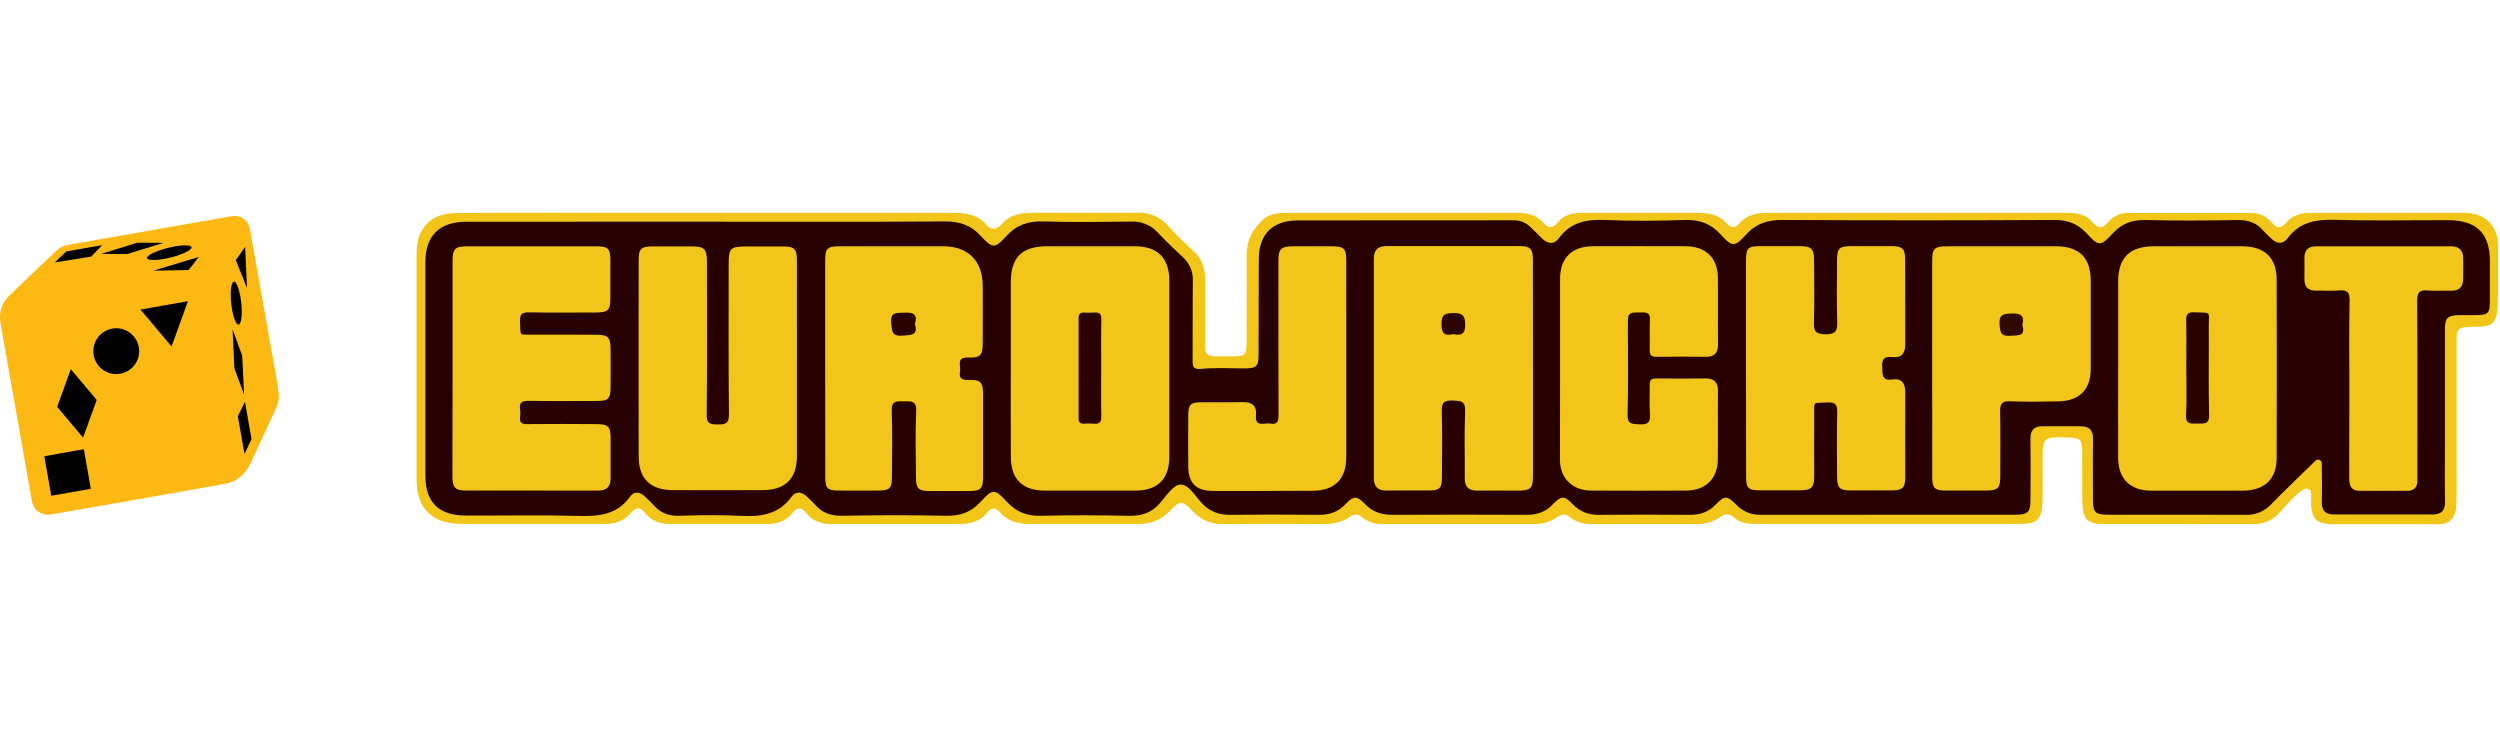 <svg width="170" height="50" viewBox="0 0 170 50" fill="none" xmlns="http://www.w3.org/2000/svg">
<g clip-path="url(#clip0_38_18539)">
<path d="M16.652 15.909C16.507 15.194 15.921 14.959 15.461 15.055L4.812 16.93C4.491 16.994 4.289 17.09 4.01 17.336C4.01 17.336 1.31 19.912 0.914 20.318C0.518 20.723 0.271 21.26 0.384 22.05L2.441 33.77C2.589 34.496 3.222 34.699 3.664 34.631C4.106 34.564 14.602 32.706 15.15 32.593C15.709 32.475 16.263 32.102 16.663 31.344L18.282 27.832C18.578 27.163 18.589 27.01 18.462 26.142L16.656 15.909H16.652Z" fill="black"/>
<path d="M18.88 26.19L17 15.588C16.848 14.846 16.234 14.6 15.757 14.699L4.649 16.646C4.314 16.712 4.106 16.811 3.813 17.067C3.813 17.067 0.992 19.736 0.581 20.156C0.17 20.577 -0.089 21.134 0.029 21.952L2.174 34.094C2.33 34.85 2.986 35.058 3.449 34.987C3.912 34.916 14.854 32.993 15.426 32.875C16.012 32.757 16.588 32.365 17.004 31.581L18.691 27.943C18.998 27.248 19.012 27.087 18.88 26.19ZM12.917 16.981C12.606 17.232 11.732 17.529 10.952 17.638C10.177 17.747 9.794 17.638 10.106 17.383C10.413 17.133 11.297 16.84 12.072 16.726C12.847 16.613 13.229 16.726 12.917 16.981ZM11.127 16.514L8.656 17.274L6.879 17.265L9.336 16.504L11.132 16.514H11.127ZM4.508 17.1L6.95 16.67L6.204 17.449L3.728 17.846L4.508 17.1ZM3.487 33.711L3.01 31.023L5.703 30.546L6.175 33.239L3.487 33.711ZM5.646 29.757L3.889 27.664L4.815 25.103L6.577 27.196L5.646 29.762V29.757ZM8.174 25.415C7.328 25.561 6.52 24.999 6.369 24.149C6.223 23.303 6.785 22.495 7.635 22.344C8.481 22.193 9.289 22.76 9.44 23.61C9.591 24.456 9.024 25.264 8.174 25.415ZM11.665 23.558L9.553 21.049L12.78 20.482L11.665 23.563V23.558ZM12.823 18.361L10.418 18.408L13.517 17.477L12.823 18.366V18.361ZM16.669 16.788L16.796 19.594L16.036 17.69L16.669 16.788ZM15.818 19.221C15.974 18.98 16.21 19.41 16.348 20.175C16.485 20.941 16.466 21.758 16.31 22.004C16.154 22.245 15.918 21.82 15.78 21.049C15.643 20.279 15.662 19.462 15.818 19.221ZM15.809 22.372L16.47 24.186L16.598 26.832L15.936 25.037L15.814 22.372H15.809ZM16.626 30.867L16.173 28.302L16.659 27.324L17.103 29.856L16.626 30.872V30.867Z" fill="#FDB913"/>
<g clip-path="url(#clip1_38_18539)">
<path d="M87.431 14.473H103.163C103.876 14.473 104.503 14.613 104.976 15.176C105.291 15.55 105.603 15.517 105.901 15.155C106.356 14.6 106.863 14.473 107.659 14.473H115.355C116.165 14.473 116.883 14.572 117.437 15.209C117.71 15.524 118.001 15.517 118.268 15.209C118.82 14.56 119.564 14.46 120.357 14.476H140.548C141.258 14.454 141.896 14.606 142.372 15.181C142.682 15.558 142.998 15.523 143.297 15.162C143.487 14.921 143.736 14.732 144.021 14.612C144.306 14.492 144.617 14.446 144.926 14.478H152.736C153.427 14.428 154.037 14.588 154.492 15.144C154.808 15.533 155.133 15.555 155.458 15.154C155.908 14.587 156.538 14.463 157.22 14.473H167.394C168.034 14.473 168.671 14.536 169.208 15.045C169.767 15.575 169.869 16.196 169.869 16.845C169.869 17.437 169.882 19.657 169.843 20.984C169.718 21.965 169.495 22.199 168.521 22.215C166.99 22.241 167.043 22.199 167.044 23.773C167.044 27.037 167.044 30.302 167.044 33.566C167.044 33.848 167.044 34.128 167.027 34.409C166.969 35.195 166.63 35.644 165.815 35.644C164.77 35.644 160.133 35.653 158.548 35.644C157.491 35.644 157.151 35.178 157.151 34.157C157.151 33.46 157.232 33.351 156.871 33.226C156.538 33.112 155.362 34.461 155.047 34.821C154.829 35.085 154.553 35.296 154.239 35.438C153.925 35.581 153.582 35.651 153.236 35.643C149.824 35.63 146.412 35.643 143.001 35.636C141.944 35.636 141.626 35.259 141.604 34.209C141.579 33.02 141.604 31.831 141.589 30.642C141.578 29.904 141.444 29.782 140.698 29.757C138.895 29.698 138.897 29.698 138.895 31.431C138.895 32.361 138.914 33.291 138.885 34.22C138.853 35.222 138.524 35.623 137.522 35.623C131.404 35.629 125.284 35.629 119.165 35.623C118.69 35.634 118.229 35.47 117.873 35.163C117.764 35.052 117.616 34.986 117.459 34.98C117.302 34.973 117.149 35.026 117.031 35.128C116.54 35.476 115.947 35.657 115.342 35.642C112.988 35.634 110.632 35.642 108.277 35.642C107.719 35.642 107.179 35.529 106.73 35.141C106.449 34.898 106.156 34.973 105.884 35.165C105.427 35.485 104.879 35.652 104.318 35.643C100.906 35.639 97.495 35.639 94.083 35.643C93.554 35.643 93.026 35.525 92.6 35.15C92.353 34.933 92.072 34.946 91.808 35.133C91.261 35.522 90.637 35.644 89.987 35.64C87.719 35.63 85.452 35.622 83.186 35.64C82.787 35.652 82.391 35.576 82.025 35.419C81.659 35.262 81.334 35.027 81.072 34.732C80.411 34.022 80.239 34.019 79.589 34.715C78.973 35.374 78.235 35.64 77.357 35.632H70.143C69.332 35.632 68.568 35.503 68.007 34.843C67.719 34.503 67.43 34.485 67.143 34.843C66.595 35.522 65.841 35.662 65.019 35.636H56.796C56.022 35.671 55.322 35.518 54.814 34.873C54.527 34.506 54.228 34.457 53.918 34.852C53.417 35.491 52.729 35.677 51.945 35.631H45.689C44.95 35.66 44.31 35.453 43.839 34.852C43.54 34.475 43.252 34.463 42.94 34.845C42.429 35.465 41.742 35.669 40.958 35.623H31.378C29.388 35.623 28.331 34.585 28.329 32.625C28.329 27.521 28.329 22.398 28.329 17.311C28.329 16.558 28.433 15.834 29.028 15.219C29.719 14.51 30.59 14.486 31.46 14.482C35.574 14.457 39.688 14.473 43.802 14.473C50.732 14.473 57.662 14.473 64.592 14.473C65.529 14.473 66.432 14.505 67.102 15.31C67.39 15.655 67.797 15.616 68.078 15.281C68.698 14.54 69.522 14.463 70.403 14.469C72.713 14.48 75.028 14.469 77.332 14.469C78.223 14.438 78.928 14.762 79.514 15.441C80.041 16.02 80.598 16.573 81.183 17.097C81.431 17.327 81.627 17.606 81.757 17.915C81.888 18.225 81.95 18.558 81.94 18.893C81.94 20.361 81.94 21.829 81.94 23.297C81.94 24.134 82.039 24.231 82.89 24.23C84.984 24.23 84.763 24.423 84.773 22.398C84.781 20.711 84.786 19.031 84.773 17.347C84.763 16.37 85.152 15.607 85.87 14.953C86.335 14.539 86.872 14.473 87.431 14.473Z" fill="#F2C618"/>
<path d="M48.2 15.075C53.552 15.075 58.903 15.094 64.255 15.058C65.258 15.051 66.028 15.311 66.702 16.051C67.486 16.911 67.657 16.914 68.42 16.066C69.108 15.303 69.898 15.028 70.93 15.058C72.932 15.118 74.938 15.089 76.941 15.068C77.27 15.052 77.599 15.109 77.904 15.233C78.208 15.358 78.481 15.548 78.701 15.789C79.256 16.374 79.839 16.935 80.431 17.485C80.658 17.689 80.837 17.939 80.955 18.219C81.073 18.498 81.127 18.8 81.113 19.102C81.091 20.897 81.113 22.693 81.097 24.488C81.097 24.942 81.117 25.137 81.707 25.082C82.666 24.988 83.643 25.054 84.614 25.051C85.436 25.051 85.581 24.921 85.584 24.121C85.593 21.957 85.584 19.795 85.597 17.631C85.597 15.944 86.522 14.994 88.231 14.989C93.12 14.974 98.009 14.989 102.898 14.98C103.119 14.973 103.339 15.012 103.543 15.094C103.748 15.176 103.933 15.299 104.087 15.455C104.335 15.7 104.592 15.939 104.833 16.19C105.23 16.602 105.672 16.652 106.011 16.19C106.819 15.09 107.913 14.902 109.203 14.959C110.983 15.039 112.771 15.018 114.553 14.959C115.552 14.93 116.329 15.195 117.004 15.943C117.785 16.807 117.958 16.81 118.722 15.965C119.411 15.198 120.203 14.95 121.233 14.957C127.377 14.991 133.521 14.991 139.666 14.957C140.577 14.957 141.26 15.188 141.875 15.852C142.726 16.772 142.83 16.772 143.686 15.852C144.303 15.186 144.991 14.944 145.901 14.962C147.97 15.015 150.041 15.001 152.111 14.962C152.851 14.95 153.447 15.131 153.918 15.697C154.07 15.88 154.26 16.033 154.429 16.204C154.807 16.585 155.236 16.641 155.557 16.204C156.398 15.064 157.539 14.906 158.874 14.95C161.404 15.024 163.939 14.967 166.47 14.974C168.404 14.974 169.307 15.864 169.313 17.744C169.313 18.588 169.313 19.432 169.313 20.275C169.313 21.376 169.26 21.428 168.17 21.429C167.839 21.429 167.509 21.429 167.179 21.429C166.447 21.443 166.254 21.634 166.254 22.37C166.249 25.03 166.249 27.691 166.254 30.352C166.254 31.607 166.237 32.862 166.26 34.115C166.272 34.727 166.003 34.987 165.399 34.985C163.175 34.98 160.95 34.98 158.726 34.985C158.11 34.985 157.862 34.698 157.882 34.098C157.908 33.299 157.89 32.498 157.882 31.697C157.882 31.549 157.912 31.369 157.75 31.287C157.547 31.183 157.423 31.355 157.304 31.472C156.336 32.416 155.358 33.353 154.41 34.319C154.193 34.548 153.928 34.728 153.634 34.846C153.339 34.965 153.022 35.02 152.703 35.007C149.598 34.993 146.493 35.007 143.388 35C142.463 35 142.32 34.85 142.319 33.943C142.319 32.58 142.302 31.217 142.325 29.855C142.336 29.241 142.061 28.981 141.463 28.986C140.604 28.986 139.745 28.986 138.886 28.986C138.307 28.986 138.063 29.259 138.071 29.832C138.089 31.238 138.08 32.645 138.071 34.05C138.071 34.816 137.882 34.999 137.089 35C131.297 35 125.505 35.002 119.713 35.007C119.405 35.014 119.1 34.957 118.816 34.839C118.533 34.721 118.279 34.544 118.071 34.322C117.45 33.694 117.269 33.687 116.673 34.306C116.181 34.817 115.616 35.016 114.905 35.01C112.857 34.99 110.809 34.99 108.76 35.01C108.03 35.017 107.439 34.806 106.937 34.278C106.375 33.692 106.167 33.697 105.585 34.302C105.094 34.813 104.528 35.011 103.817 35.008C100.778 34.993 97.739 34.993 94.7 35.008C93.948 35.008 93.336 34.817 92.813 34.267C92.29 33.717 92.044 33.697 91.512 34.267C90.979 34.837 90.38 35.02 89.627 35.01C87.645 34.984 85.663 34.984 83.681 35.01C82.902 35.02 82.282 34.797 81.742 34.231C81.28 33.748 80.834 32.925 80.269 32.951C79.778 32.974 79.287 33.739 78.86 34.231C78.293 34.88 77.614 35.093 76.757 35.074C74.775 35.033 72.793 35.022 70.811 35.074C69.853 35.102 69.128 34.833 68.481 34.132C67.635 33.224 67.513 33.216 66.671 34.132C66.025 34.838 65.296 35.09 64.342 35.071C61.987 35.02 59.629 35.03 57.274 35.071C56.506 35.082 55.899 34.886 55.414 34.305C55.26 34.122 55.07 33.97 54.901 33.799C54.545 33.438 54.124 33.368 53.825 33.78C52.943 34.999 51.721 35.155 50.33 35.078C48.94 35.002 47.556 35.035 46.169 35.071C45.476 35.089 44.926 34.888 44.475 34.376C44.289 34.163 44.072 33.978 43.87 33.778C43.531 33.44 43.122 33.378 42.846 33.767C41.937 35.052 40.648 35.118 39.224 35.08C36.714 35.011 34.203 35.065 31.693 35.059C29.848 35.063 28.926 34.162 28.926 32.354C28.926 27.509 28.926 22.664 28.926 17.818C28.926 16.014 29.887 15.076 31.75 15.076C37.233 15.073 42.717 15.073 48.2 15.075Z" fill="#270000"/>
<path d="M104.243 25.099C104.243 27.498 104.243 29.898 104.243 32.298C104.243 33.224 104.111 33.361 103.186 33.362C102.261 33.364 101.381 33.349 100.478 33.362C99.865 33.374 99.597 33.116 99.603 32.509C99.619 30.995 99.562 29.481 99.629 27.966C99.659 27.252 99.331 27.263 98.786 27.235C98.151 27.204 98.026 27.429 98.042 27.999C98.08 29.49 98.06 30.984 98.052 32.474C98.052 33.202 97.895 33.348 97.156 33.353C96.21 33.36 95.263 33.339 94.317 33.36C93.704 33.373 93.421 33.109 93.421 32.515C93.421 27.543 93.421 22.57 93.421 17.598C93.421 17.01 93.685 16.73 94.3 16.731C97.315 16.74 100.33 16.731 103.346 16.731C104.047 16.731 104.233 16.92 104.235 17.626C104.24 20.12 104.243 22.611 104.243 25.099Z" fill="#F1C519"/>
<path d="M144.035 25.05C144.035 23.082 144.035 21.115 144.035 19.147C144.035 17.523 144.818 16.75 146.452 16.748C148.455 16.748 150.458 16.748 152.462 16.748C153.992 16.748 154.808 17.519 154.812 19.01C154.825 23.053 154.825 27.096 154.812 31.139C154.812 32.59 153.988 33.361 152.499 33.365C150.429 33.371 148.359 33.371 146.288 33.365C144.859 33.365 144.042 32.564 144.035 31.146C144.025 29.115 144.035 27.082 144.035 25.05Z" fill="#F1C519"/>
<path d="M68.733 25.051C68.733 23.105 68.733 21.159 68.733 19.211C68.733 17.498 69.491 16.745 71.213 16.745C73.194 16.745 75.176 16.745 77.159 16.745C78.71 16.745 79.511 17.538 79.512 19.072C79.518 23.072 79.518 27.072 79.512 31.071C79.512 32.575 78.72 33.359 77.2 33.362C75.153 33.367 73.106 33.367 71.058 33.362C69.532 33.362 68.747 32.593 68.738 31.08C68.724 29.073 68.733 27.062 68.733 25.051Z" fill="#F1C519"/>
<path d="M56.112 24.984C56.112 22.561 56.112 20.139 56.112 17.716C56.112 16.88 56.255 16.746 57.121 16.745C59.454 16.745 61.788 16.739 64.124 16.745C65.827 16.745 66.814 17.73 66.826 19.42C66.835 20.718 66.826 22.016 66.826 23.313C66.826 24.156 66.694 24.336 65.842 24.311C64.989 24.287 65.355 24.877 65.284 25.246C65.201 25.678 65.358 25.852 65.843 25.836C66.693 25.811 66.844 25.987 66.846 26.808C66.846 28.689 66.846 30.57 66.846 32.452C66.846 33.244 66.695 33.386 65.871 33.391C64.99 33.397 64.109 33.397 63.228 33.391C62.459 33.391 62.29 33.23 62.285 32.483C62.274 30.969 62.236 29.453 62.3 27.94C62.333 27.176 61.883 27.309 61.428 27.291C60.953 27.274 60.606 27.263 60.636 27.94C60.694 29.452 60.658 30.967 60.651 32.483C60.651 33.2 60.489 33.352 59.752 33.357C58.849 33.364 57.946 33.364 57.044 33.357C56.263 33.357 56.119 33.216 56.119 32.441C56.11 29.955 56.108 27.47 56.112 24.984Z" fill="#F1C519"/>
<path d="M118.729 25.025C118.729 22.603 118.729 20.18 118.729 17.757C118.729 16.849 118.845 16.74 119.751 16.737C120.631 16.737 121.513 16.737 122.394 16.737C123.172 16.737 123.356 16.919 123.359 17.7C123.359 19.106 123.39 20.513 123.347 21.917C123.328 22.513 123.451 22.719 124.12 22.729C124.831 22.741 124.95 22.501 124.93 21.882C124.886 20.5 124.911 19.115 124.918 17.729C124.918 16.879 125.066 16.739 125.909 16.735C126.811 16.735 127.714 16.735 128.616 16.735C129.346 16.735 129.541 16.906 129.549 17.594C129.561 19.541 129.549 21.487 129.556 23.434C129.556 24.023 129.302 24.353 128.681 24.28C128.129 24.215 127.957 24.41 127.99 24.953C128.02 25.444 127.929 25.912 128.705 25.803C129.336 25.713 129.557 26.093 129.556 26.668C129.549 28.593 129.556 30.518 129.556 32.441C129.556 33.183 129.367 33.349 128.61 33.349C127.685 33.355 126.76 33.355 125.835 33.349C125.109 33.349 124.93 33.183 124.923 32.475C124.911 31.004 124.897 29.534 124.931 28.062C124.943 27.543 124.836 27.331 124.256 27.368C123.221 27.433 123.373 27.228 123.365 28.276C123.355 29.639 123.365 31.002 123.365 32.363C123.365 33.173 123.183 33.34 122.352 33.343C121.471 33.343 120.59 33.343 119.709 33.343C118.877 33.343 118.737 33.213 118.735 32.405C118.727 29.95 118.725 27.49 118.729 25.025Z" fill="#F1C519"/>
<path d="M30.776 25.032C30.776 22.588 30.776 20.145 30.776 17.702C30.776 16.929 30.958 16.752 31.75 16.75C34.679 16.75 37.607 16.75 40.535 16.75C41.357 16.75 41.5 16.893 41.505 17.694C41.511 18.559 41.511 19.424 41.505 20.29C41.505 21.105 41.348 21.249 40.482 21.251C38.985 21.251 37.487 21.272 35.99 21.241C35.504 21.23 35.337 21.35 35.362 21.847C35.416 22.918 35.246 22.746 36.263 22.755C37.696 22.763 39.127 22.75 40.554 22.763C41.346 22.763 41.513 22.933 41.52 23.724C41.526 24.61 41.53 25.498 41.52 26.384C41.51 27.116 41.357 27.263 40.621 27.265C39.079 27.265 37.538 27.284 35.996 27.258C35.529 27.25 35.28 27.335 35.367 27.849C35.392 28.021 35.392 28.196 35.367 28.369C35.32 28.742 35.48 28.843 35.85 28.84C37.413 28.821 38.976 28.829 40.541 28.84C41.356 28.84 41.514 28.993 41.52 29.783C41.528 30.692 41.512 31.6 41.52 32.508C41.528 33.111 41.242 33.364 40.634 33.362C37.64 33.353 34.645 33.362 31.649 33.356C30.966 33.356 30.767 33.142 30.765 32.448C30.768 29.971 30.771 27.499 30.776 25.032Z" fill="#F1C519"/>
<path d="M54.191 24.45C54.191 26.635 54.191 28.819 54.191 31.003C54.191 32.553 53.409 33.324 51.846 33.329C49.82 33.337 47.794 33.337 45.768 33.329C44.228 33.329 43.433 32.55 43.43 31.06C43.423 26.605 43.423 22.149 43.43 17.692C43.43 16.914 43.594 16.758 44.411 16.753C45.27 16.753 46.129 16.753 46.987 16.753C47.899 16.753 48.071 16.92 48.072 17.804C48.072 21.264 48.095 24.726 48.054 28.187C48.046 28.836 48.307 28.858 48.815 28.863C49.322 28.868 49.576 28.807 49.568 28.179C49.53 24.762 49.55 21.345 49.55 17.926C49.55 16.871 49.674 16.758 50.774 16.758C51.59 16.758 52.404 16.758 53.219 16.758C54.034 16.758 54.188 16.923 54.19 17.702C54.194 19.951 54.194 22.201 54.191 24.45Z" fill="#F1C519"/>
<path d="M106.085 25.05C106.085 23.017 106.085 20.986 106.085 18.95C106.085 17.538 106.897 16.744 108.331 16.744C110.422 16.737 112.513 16.737 114.604 16.744C115.98 16.744 116.797 17.523 116.814 18.857C116.834 20.37 116.808 21.883 116.826 23.399C116.834 24 116.587 24.273 115.966 24.264C114.865 24.247 113.764 24.245 112.662 24.264C112.279 24.271 112.167 24.134 112.179 23.776C112.201 23.106 112.166 22.435 112.192 21.765C112.208 21.376 112.107 21.238 111.685 21.246C110.695 21.246 110.695 21.227 110.695 22.195C110.695 24.183 110.733 26.174 110.674 28.165C110.653 28.862 110.979 28.823 111.485 28.855C112.092 28.894 112.238 28.688 112.196 28.132C112.147 27.483 112.196 26.834 112.179 26.186C112.168 25.852 112.282 25.727 112.631 25.733C113.753 25.75 114.877 25.739 115.998 25.733C116.572 25.733 116.826 26.005 116.821 26.578C116.805 28.156 116.833 29.734 116.808 31.312C116.788 32.567 115.958 33.352 114.666 33.36C112.509 33.372 110.351 33.372 108.191 33.36C106.921 33.351 106.085 32.527 106.077 31.283C106.074 29.2 106.085 27.125 106.085 25.05Z" fill="#F1C519"/>
<path d="M131.387 25.037C131.387 22.614 131.387 20.192 131.387 17.769C131.387 16.892 131.537 16.748 132.419 16.748C134.886 16.748 137.352 16.748 139.819 16.748C141.382 16.748 142.167 17.526 142.169 19.064C142.169 21.076 142.169 23.088 142.169 25.099C142.169 26.492 141.392 27.268 139.973 27.294C138.873 27.315 137.771 27.328 136.67 27.287C136.13 27.268 136.009 27.457 136.009 27.952C136.038 29.422 136.024 30.893 136.019 32.364C136.019 33.209 135.865 33.355 135.025 33.357C134.122 33.357 133.219 33.357 132.316 33.357C131.559 33.357 131.391 33.193 131.391 32.433C131.383 29.969 131.387 27.503 131.387 25.037Z" fill="#F1C519"/>
<path d="M91.546 24.461C91.546 26.667 91.546 28.873 91.546 31.08C91.546 32.586 90.761 33.366 89.24 33.373C86.996 33.383 84.749 33.386 82.501 33.382C81.336 33.382 80.814 32.863 80.801 31.717C80.787 30.571 80.793 29.426 80.801 28.28C80.801 27.502 80.944 27.359 81.718 27.352C82.643 27.345 83.568 27.369 84.493 27.345C85.136 27.326 85.463 27.59 85.406 28.222C85.326 29.095 85.984 28.729 86.381 28.802C86.875 28.893 86.942 28.637 86.941 28.215C86.927 24.732 86.933 21.253 86.933 17.773C86.933 16.909 87.094 16.75 87.965 16.748C88.836 16.745 89.683 16.748 90.539 16.748C91.395 16.748 91.543 16.888 91.545 17.717C91.547 19.965 91.548 22.213 91.546 24.461Z" fill="#F1C519"/>
<path d="M159.757 26.354C159.757 24.386 159.73 22.417 159.773 20.449C159.786 19.853 159.596 19.698 159.03 19.751C158.528 19.798 158.018 19.751 157.512 19.763C156.963 19.773 156.694 19.525 156.7 18.984C156.707 18.508 156.707 18.032 156.7 17.556C156.694 17.024 156.948 16.749 157.493 16.749C160.554 16.749 163.616 16.749 166.677 16.749C167.229 16.749 167.485 17.023 167.496 17.542C167.505 17.996 167.496 18.451 167.496 18.905C167.506 19.491 167.25 19.792 166.624 19.768C166.118 19.748 165.608 19.802 165.106 19.753C164.532 19.699 164.362 19.872 164.366 20.459C164.395 24.353 164.38 28.247 164.38 32.14C164.38 32.335 164.38 32.529 164.38 32.724C164.367 33.138 164.153 33.373 163.719 33.373C162.619 33.379 161.517 33.389 160.416 33.373C159.812 33.362 159.746 32.928 159.746 32.458C159.755 30.422 159.759 28.387 159.757 26.354Z" fill="#F1C519"/>
<path d="M98.825 22.72C98.258 22.85 98.019 22.703 98.021 22.056C98.022 21.408 98.224 21.291 98.833 21.286C99.442 21.281 99.626 21.441 99.635 22.065C99.639 22.731 99.364 22.834 98.825 22.72Z" fill="#2C0501"/>
<path d="M148.667 25.036C148.667 23.956 148.684 22.875 148.659 21.791C148.649 21.376 148.764 21.221 149.211 21.236C150.421 21.272 150.19 21.159 150.197 22.195C150.21 24.204 150.169 26.218 150.218 28.221C150.235 28.911 149.831 28.788 149.425 28.798C148.997 28.81 148.612 28.872 148.651 28.206C148.71 27.155 148.667 26.093 148.667 25.036Z" fill="#290200"/>
<path d="M74.881 25.028C74.881 26.108 74.863 27.189 74.89 28.273C74.901 28.703 74.758 28.863 74.328 28.808C74.13 28.79 73.931 28.79 73.734 28.808C73.454 28.827 73.338 28.714 73.344 28.433C73.35 26.166 73.35 23.898 73.344 21.63C73.344 21.347 73.461 21.241 73.741 21.255C73.961 21.27 74.181 21.27 74.401 21.255C74.773 21.221 74.901 21.361 74.893 21.733C74.868 22.824 74.881 23.931 74.881 25.028Z" fill="#290200"/>
<path d="M62.212 22.03C62.45 22.82 61.96 22.77 61.405 22.822C60.669 22.89 60.661 22.562 60.604 21.985C60.523 21.171 60.991 21.293 61.501 21.262C62.126 21.223 62.423 21.393 62.212 22.03Z" fill="#290200"/>
<path d="M137.518 22.114C137.763 22.881 137.244 22.789 136.726 22.833C136.073 22.888 136.005 22.609 135.97 22.055C135.923 21.335 136.284 21.342 136.83 21.317C137.472 21.297 137.673 21.517 137.518 22.114Z" fill="#2F0801"/>
</g>
</g>
<defs>
<clipPath id="clip0_38_18539">
<rect width="170" height="50" fill="white"/>
</clipPath>
<clipPath id="clip1_38_18539">
<rect width="142.353" height="21.933" fill="white" transform="translate(28 14.068)"/>
</clipPath>
</defs>
</svg>
